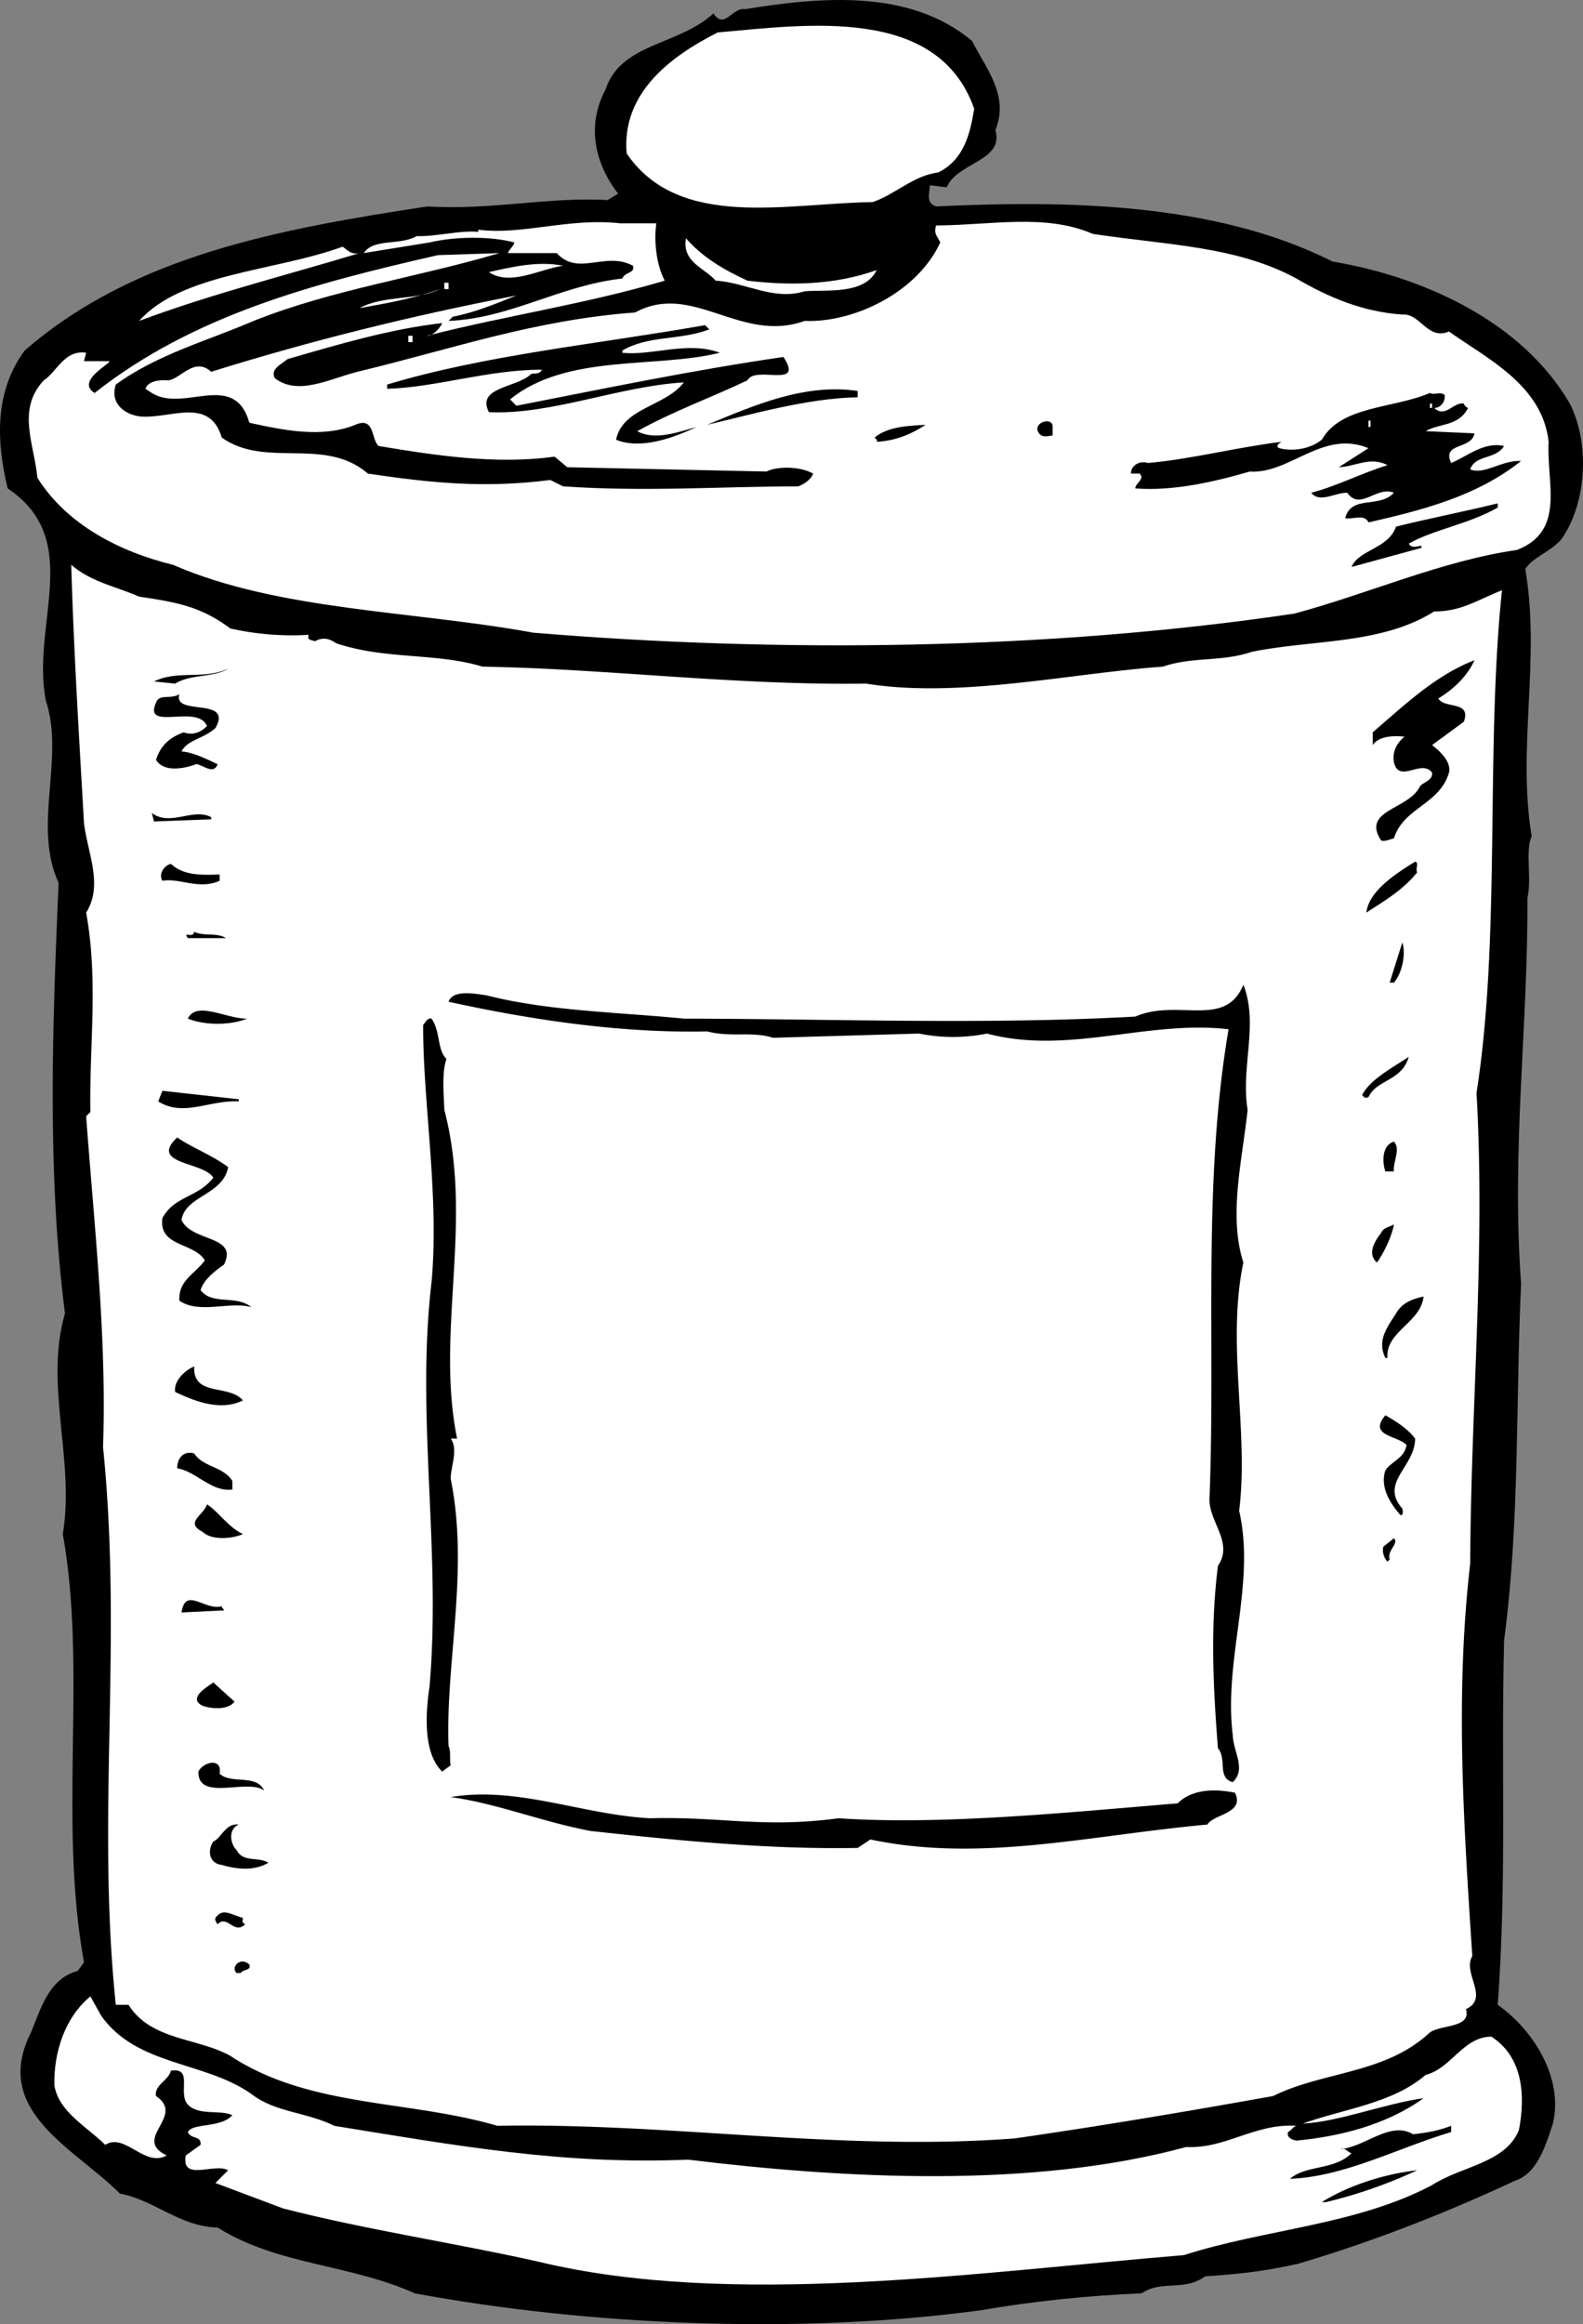 <svg xmlns="http://www.w3.org/2000/svg" width="74.686" height="109.586"><rect width="100%" height="100%" fill="#808080" stroke="none"/><path d="M45.862 1.933c.645 1.281 1.766 2.562 1.102 4.199.418 1.469-1.781 1.504-2.301 2.7l-.8-.099c.042.227-.247.833.3 1 6.055-.285 13.156-.207 18.7 2.598 4.32.723 8.956 2.84 11.202 6.7.953 1.886.801 4.69-.402 6.402-.555.62-1.352.836-1.7 1.398.731 4.23-.394 8.45.302 12.602-.313.64.011 2.035-.2 2.898.032 6.043-.765 11.86-.3 18.2-.258 5.554-.06 11.253-.801 16.8-.153 6.07.136 11.266-.301 17.2 1.762 1.245 3.102 3.523 2.602 5.6-.344 1.036-.723 2.345-1.801 2.7-3.489 1.621-6.766 2.88-10.2 3.903-1.644.367-2.742.484-4.402.597-1.023.735-2.035.153-3 .8-2.523.114-5.02.356-7.597.802-8.497 1.148-18.504.722-26.7-.801-3.054-1.379-6.457-1.32-9.3-3.102-1.79-.039-3.012-1.316-4.602-1.597-2.152-2.153-6.082-3.887-4.2-7.602.434-1.023.81-2.531 2.2-2.898l.3-.403c-1.222-6.742.157-13.765-1-20.199.583-3.457-.882-7.035.102-10.398-.859-6.739-.582-13.742-.3-20.301-1.243-2.727.304-5.856-.602-8.602-.707-3.625 1.824-7.57-1.8-10-.56-2.297-.598-4.597.8-6.5 5.191-4.515 12.07-5.734 19-6.797 3.059.188 5.645-.457 8.5-.3l.5-.301c-1.082-1.395-1.512-3.188-.598-4.899.72-2.218 3.418-2.066 5.098-3.601.512.797.89-.309 1.5-.2 3.582-.585 7.777-.956 10.7 1.5"/><path fill="#fff" d="M45.964 5.132c-.203 1.195-.48 2.398-1.7 3-1.171.14-2.054 1.059-3.101 1.398-4.047.047-9.125 1.336-11.598-2.296-.242-2.82 2.028-4.56 4.297-5.704 4.207-.37 10.39-1.277 12.102 3.602m-15 5.398c-.117.86.004 1.957.398 2.704-3.765 1.113-7.656 1.68-11.199 2.597.16.043.555-.265.7-.597-2.446.273-4.934 1.015-7.298 1.699-.32.261-.816.472-.601.898 1.105.852 2.594.024 3.898-.3 4.473-1.075 8.348-2.446 13.102-2.797 2.715-1.477 4.969 1.484 8 .398 2.351.09 5.324-1.36 6.398-3.7-.117-.277-.32-.374-.199-.8 2.672-.023 5.164-.566 7.402.398 3.586.536 6.79.579 9.598 2.102 1.535.898 3.145 1.574 5 1.7.848-.075 1.172 1.222 2.2.8 1.784 1.27 4.41 2.523 4.702 5.2-.113 1.921.825 4.206-1.5 5.1-3.55.509-7.023 2.071-10.5 3-11.68 1.735-24.379 1.856-35.902.9-5.715-1.044-12.016-1.032-17-3.2-2.465-.602-4.988-1.86-6.398-4.102-.157-1.628-.985-3.214.3-4.597.586-.352.965-1.457 2-1.301l-.101.398h1.199c.078.106-1.605.938-.7 1.5 4.641-3.664 10.313-5.16 16.2-6.5l2.902-.097c-3.89 1.152-7.882 1.718-11.601 3.199-2.14.926-4.528 1.566-6.5 3-.29.906.422 1.394 1.101 1.5 1.426.156 3.305-.977 3.899 1 2.066 1.476 4.84-.07 6.898 1.7 2.98.44 5.485.698 8.602.3l.601.3c3.887.266 7.383.005 11.098 0 .184-.066.582-.273.7-.6-.63-.364-1.731-.345-2.2-.099l-9.398-.203-.602-.5c-2.734.387-5.64-.058-8.3-.5-.356-.308-.177-1.41-1.098-1-1.559.633-3.368.262-5-.097-.715-2.496-3.082-.457-4.602-1.403l-.3-.199c.097-.324.593-.434 1-.398.593.047 1.273-1.164 2.1-.403 4.66-1.457 9.442-2.64 14.4-3.597-.966.386-1.962.804-3 1l-.2.199c2.945-.125 5.219-1.664 8.2-2 .109-.32.609-.23.5-.602-1.31-.703-2.587.52-3.598-.597h-2.301c.086-.227.285-.328.3-.5-1.124-.309-2.824-.282-4 0l-3.101.5c.477-.715 1.684-.336 2.5-.801.879.035 2.07-.285 2.902-.2v-.1c2.075.265 4.262-.575 6.7-.302h1.699"/><path fill="#fff" d="M35.265 13.234c2.02.242 4.12.207 6.097-.5-.57 1.18-2.375.914-3.398 1-1.469.457-2.781-.422-4.2-.5-.496-.586-1.601-.868-1.402-2 .797.914 1.809 1.496 2.903 2m-18.301-1.301c-3.492 1.058-6.977 1.922-10.399 3.199 2.004-2.254 6.403-2.332 9.598-3.5.187.11.395.406.8.3m9.602.598c-1.097.153-2.484.977-3.5.301 1-.222 2.297-.547 3.5-.3m-5.8 1.101c-1.274.453-2.57.676-3.801.898 1.125-.62 2.629-.343 3.8-.898m.2 0h.199v-.3h-.2v.3"/><path d="M33.464 15.53c-1.438.54-2.84.262-4.102 1v.102c1.38.16 3.067-.57 4.602 0-3.012.754-7.227.027-9.899 2.2l.297.3c4.106-.8 8.29-1.676 12.602-2.3 1.004 1.534-1.317.374-1.7 1.1-1.69.81-3.48 1.442-5.199 2.4.844.456 1.938.038 2.797-.2-1.152.543-2.644 1.07-3.797.602.317-1.52 2.317-1.555 3.2-2.704-3.098.188-6.278 1.543-9.2 1.403-.601-1.196 1.301-1.13 2-1.801.09-.043.391.05.5-.2-2.515-.007-5 .837-7.3.9v-.2c4.675-1.406 9.867-1.895 15-2.8l.199.198"/><path fill="#fff" d="M19.265 16.132h.199v-.3h-.2v.3"/><path d="M40.464 18.433v.3c-2.387.032-5.274.88-7.102 1.297 2.219-.921 4.602-1.964 7.102-1.597m27.699.199c.023.406-.273.61-.5.602.535.503.922-.305 1.402-.204.02.09.125.192.2.204-.461.894-1.364.71-2 1.097l2.3.102c-.14.785-1.547.41-1.101 1.398.765-.312 1.554-1.023 2.5-.8-.434.667-1.336.382-1.602 1.101.684.273 1.469-.441 2.403-.398-2.102 1.68-4.692 2.324-7.2 2.898-.191-.426-.785-.117-1.101-.2.297-1.116 1.61-.44 2.3-1.198-.812-.34-1.59.875-2.199 0-.609-.004-1.297.507-1.703 0 1.192-.305 2.38-.926 3.602-1.301-.836-.434-1.528.078-2.301.097l1.402-.898c-2.16-.895-3.722 1.234-5.601 1.102-1.715.496-3.61.93-5.399.796-.015-.238.48-.445.2-.699h-.403c-.027-.336.367-.64.801-.5 2.066-.183 4.059-.719 6.3-1-.245.145-.241.246-.1.301.46.133 1.359.117 2-.398.921-1.61 3.327-1.454 5.1-2.204.216.118.512-.09.7.102"/><path fill="#fff" d="M67.464 19.234h.101v-.204h-.101v.204"/><path d="M43.663 20.03c-.656.446-1.453.762-2.3.801.046-.125-.052-.125-.098-.199.636-.535 1.636-.555 2.398-.602m6 .102v.398c-.254.036-.55.141-.7-.199-.167-.457.731-.672.7-.199"/><path fill="#fff" d="M64.565 20.132h.098v-.3h-.098v.3"/><path d="M70.663 23.933c-1.379.785-2.973 1.015-4.2 1.699.141.234.34.133.602.102v.097l-3.3.903c.34-.825 1.738-.848 2.097-1.903 1.516-.379 3.211-.707 4.801-1.097v.199"/><path fill="#fff" d="M6.565 28.132c1.676.254 2.88.434 4.297 1.5a13.22 13.22 0 0 0 3.703.3c-.093.247.106.239.297.302.309-.168.61-.176 1 .097 2.328.781 4.719.438 6.903 1.102 5.832.097 11.945.89 18.097.8 4.363.708 9.64-.484 14-.8 1.43-.485 2.735-.207 4.203-.7 2.914-.585 6.118-.34 8.598-1.902 1.293-.004 1.984-.515 3.2-1-.79 7.574-.04 16.266-1.2 23.7.422 7.48-.258 14.492-.3 22.203-.716 6.207-.31 12.199.1 18.5-.484.8.837 1.976-.3 2.5.262.894-1.145.718-1.7 1.097-2.105 1.969-5.007 1.82-7.398 3-4.078.73-8.066 1.403-12.203 2-8.242.617-16.168-.746-24.398-.597-4.192-1.23-8.883-.848-12.602-3.301-1.543-.856-3.738-.719-4.797-2.403h-.601c-.926-8.87.332-17.093-.602-26.296.18-5.188-.406-10.278-.797-15.602l.2-.2c-.06-3.073.386-6.183-.2-9.402.809-1.285.082-2.77-.101-4.199-.207-3.668-.485-8.062-.602-12.199.961.82 2.063 1.004 3.203 1.5"/><path d="M10.765 31.53c-.665.422-1.766.243-2.5.704l-1-.102c1.132-.55 2.34-.07 3.5-.602m58.8-.398c-.355.789-1.043 1.402-1.703 1.8.274.509 1.567.087 1.203 1.098l-1.5 1.102c.407.312.914.805.797 1.3-.445 1.512-2.144 1.641-2.597 3.098-.223.055-.418.16-.602.102-.941-1.422 1.254-1.461 1.8-2.5.134-.273.634-.281.602-.7-.488-.671-1.566.548-1.8-.5-.094-.546.199-.952.5-1.198-.504-.051-1.207-.04-1.5.398v-.602c1.468-1.257 2.945-2.683 4.8-3.398M8.464 32.734c-.328 1.054 2.554.101 1.699 1.597-.61.531-1.309.543-1.598 1.102.598.039 1.305.426 1.7.597-.184.524-.692.032-1 0-.391.145-1.485.465-1.903-.199.196-.633.59-1.039 1.301-1.3.387.14.785.035 1.102-.297-.442-1.067-3.02.277-2.403-1.102.153-.434.656-.14 1.102-.398m1.5 5.796v.102l-2.7.102-.101-.403c.863.66 1.945-.258 2.8.2m.399 2.703v.296c-.984.438-1.894-.144-2.699 0-.2-.328.094-.734.402-.796.598.546 1.399.53 2.297.5m56.5-.102c-.676.844-1.57 1.36-2.398 1.898.12-1.027 1.406-1.847 2.3-2.398.2.031.005.336.098.5m-56.199 3.102h-1.8c-.255-.352.253.039.3-.301.453.23 1.047.02 1.5.3m55.102 2.098h-.2l.598-1.898c.176.543-.008 1.445-.398 1.898m-12.2 1.602c2.008-.871 4.235.59 5.098-1.5.73 1.863-.133 3.879.2 5.898-.255 2.38-.911 4.992-.2 7.2-.805 3.792.266 7.976-.2 11.703.794 3.468-.745 6.996-.3 10.597.031.79.645 1.578 0 2.2-.75-.196-.266-1.102-.7-1.598-.222-2.793-.37-5.692 0-8.602.759-1.113-.46-2.09-.398-3.199.29-7.496-.34-14.79.899-22.102-3.871-.441-7.547 1.223-11.399.204a8.11 8.11 0 0 1-3.203 0l-6.898.199c-.969-.32-1.961-.004-3.102-.301-4.062.09-8.277-.54-12.199-1.398.2-.575 1.2-.391 1.8-.301 2.915.746 6.216.789 9.302 1.097 7.12.012 14.328.29 21.3-.097m-41.902.097c-.773.313-1.973.332-2.8 0 .405-.859 1.82.016 2.8 0m9.402 1.903c-.238.636-.117 1.836-.101 2.398 1.39 5.313-.422 10.446.601 15.5h-.3c.375.528-.012 1.332 0 1.903.875 4.316-.25 8.636-.102 12.597.125.235.031.637.102.903l-.403.296c-.875-.84-.804-2.644-.597-4 .558-6.457-.653-12.738.097-19.097.367-4.063-.41-8.45-.398-12.102.12-.148.219-.351.398-.3.434.636.246 1.44.703 1.902m45.399-.102c-.32 1.149-1.524 1.067-1.899 1.903-.207.074-.21-.024-.3-.102.375-.727 1.367-1.246 2.199-1.8m-55.199 2.101c-1.415-.07-2.602.75-3.801 0l.199-.5 3.602.398v.102m-.5 3.097c-.239 1.32-2.036 1.352-2.2 2.5.5 1.047 2.696.707 2 2.102-.472.324-.968.734-1.101 1.2.554.726 1.644.206 2.398.8-1.047-.285-2.437.34-3.398-.3-.067-.946.73-1.259 1.199-1.9-.496-.859-2.191-.628-2-2 .566-1.042 1.668-.96 2.402-1.902-.465-.765-3.062-.62-1.703-1.898.625.445 1.633.828 2.403 1.398m55 .204h-.403c-.152-.438-.168-1.239.403-1.403.335.348-.055.953 0 1.403m0 2.5c-.094.554-.48 1.359-.801 1.796-.48-.421-.09-1.027.199-1.398.102-.238.3-.242.602-.398m1.398 3.398c-.121 1.23-1.813 1.66-1.7 2.898h-.1c-.407-.828.081-1.437.5-2.097.26-.453.66-.66 1.3-.801M11.464 66.03c-1.059.524-2.266.043-3.2-.398-.085-.54.508-1.05.899-1.2-.07 1.442 1.621.813 2.3 1.598m55.302 1.801c-.004 1.34-1.692 2.07-.602 3.301.035.148.04.348-.098.3-.375-.445-.988-1.234-.703-2.1.293-.442.89-.552 1-1.2-.43-.45-1.828-.422-1-1.398.461.253 1.067.64 1.403 1.097m-55.801 2v.403c-.992.128-1.711-.86-2.602-1-.015-.446.278-.848.801-.704.39.637 1.39.622 1.8 1.301m.501 2.5c-.453.211-1.45.328-1.899-.098-.867-.449.028-.765.2-1.3.523.324 1.039 1.113 1.699 1.398m54.101 1.199-.101.102a.776.776 0 0 1-.2-.7l.5-.402c.258.254-.335.563-.199 1m-55 2.403-2 .097c.184-1.246 1.106-.062 1.899-.296.004.12.105.117.101.199m.5 4.301c-.312.418-1.113.332-1.5.199-.722-.352.168-.867.5-1.102l1 .903m-.703 3.398c.551.516 1.742-.004 2.102.8-.758-.6-3.137.544-3.102-.902.23-.46 1.13-.675 1 .102m29.203 2.102c4.887.328 10.778-.274 16-.704.66-.675 1.758-.695 2.7-.5.48.98-1.02 1.008-1.301 1.5-5.602.512-10.68 1.801-15.899.704l-.601.398c-4.293.074-8.5-.352-12.602-.8-2.316-.438-4.43-1.302-6.597-1.598 3.152-.524 6.175.824 9.398 1 3.379-.09 5.289.476 8.902 0m-28.3.296c-.516.22-.403.918-.102 1.204.316.605 1.012.293 1.5.597-.68.399-1.48.313-2.2.102-.585-.067-.695-.664-.398-1.102.391-.176.578-.879 1.2-.8m.3 4.703c-.527.511-.843-.48-1.3 0-.04-.075-.141-.172-.102-.301.352-.477.656-.184 1.3 0-.034.207-.034.207.102.3m.2 1.899c.101.3-.301.207-.403.398h-.199c-.3-.28.191-.789.602-.398"/><path fill="#fff" d="M4.765 95.03c1.68 2.399 4.875 2.141 7.097 3.704 1.121.878 2.621.851 3.903 1.5 5.746.93 10.765 1.843 16.699 1.597 7.48.91 16.289 1.36 23.5-.597 1.855.097 3.234-1.125 5.199-1-.16.043-.258.242-.398.296-.055.25.148.348.398.403 2.047-.196 4.238-.735 6-2-1.879.265-3.965 1.105-5.7 1.199 1.927-.7 4.22-.938 5.802-2.3 1.191-.286 1.765-1.798 3.097-1.802 1.485.957 1.617 2.754 1.301 4.403-.629 1.566-2.727 1.703-4.098 2.597-3.582 1.895-7.879 2.07-11.703 3.301-9.742.805-21.414 2.508-30.5.301-3.87-.867-8.082-1.492-12-2.5l-3.199-1.2.602-.6c-.641-.368-2.227.558-2-.7l.699-.5c.039-.457-.461-.25-.602-.602.23-.449 1.535-.171 2.102-.796-.582-.274-1.578.043-2.102-.5-.496-.54.285-1.754-.797-1.602-.109.469-.804.68-.703 1.2 1.422.956-1.16 2 .5 2.8-1.035.59-1.965-1.094-2.898-.5-.871-.863-2.184-1.54-2.399-2.8-.035-1.638.54-3.247 1.7-4.2l.5.898"/><path d="M68.464 100.234v.296c-2.543.758-5.02 2.102-7.602 2.204.774-.668 2.078-.391 2.903-1.204-.243-.097-.344-.296-.5-.199 1.152-.113 2.332-1.336 3.398-.699.645-.066 1.242-.176 1.8-.398m-1.601 2.097a22.71 22.71 0 0 1-4.297 1.5h-.203c1.29-.8 2.98-1.332 4.5-1.5"/></svg>
